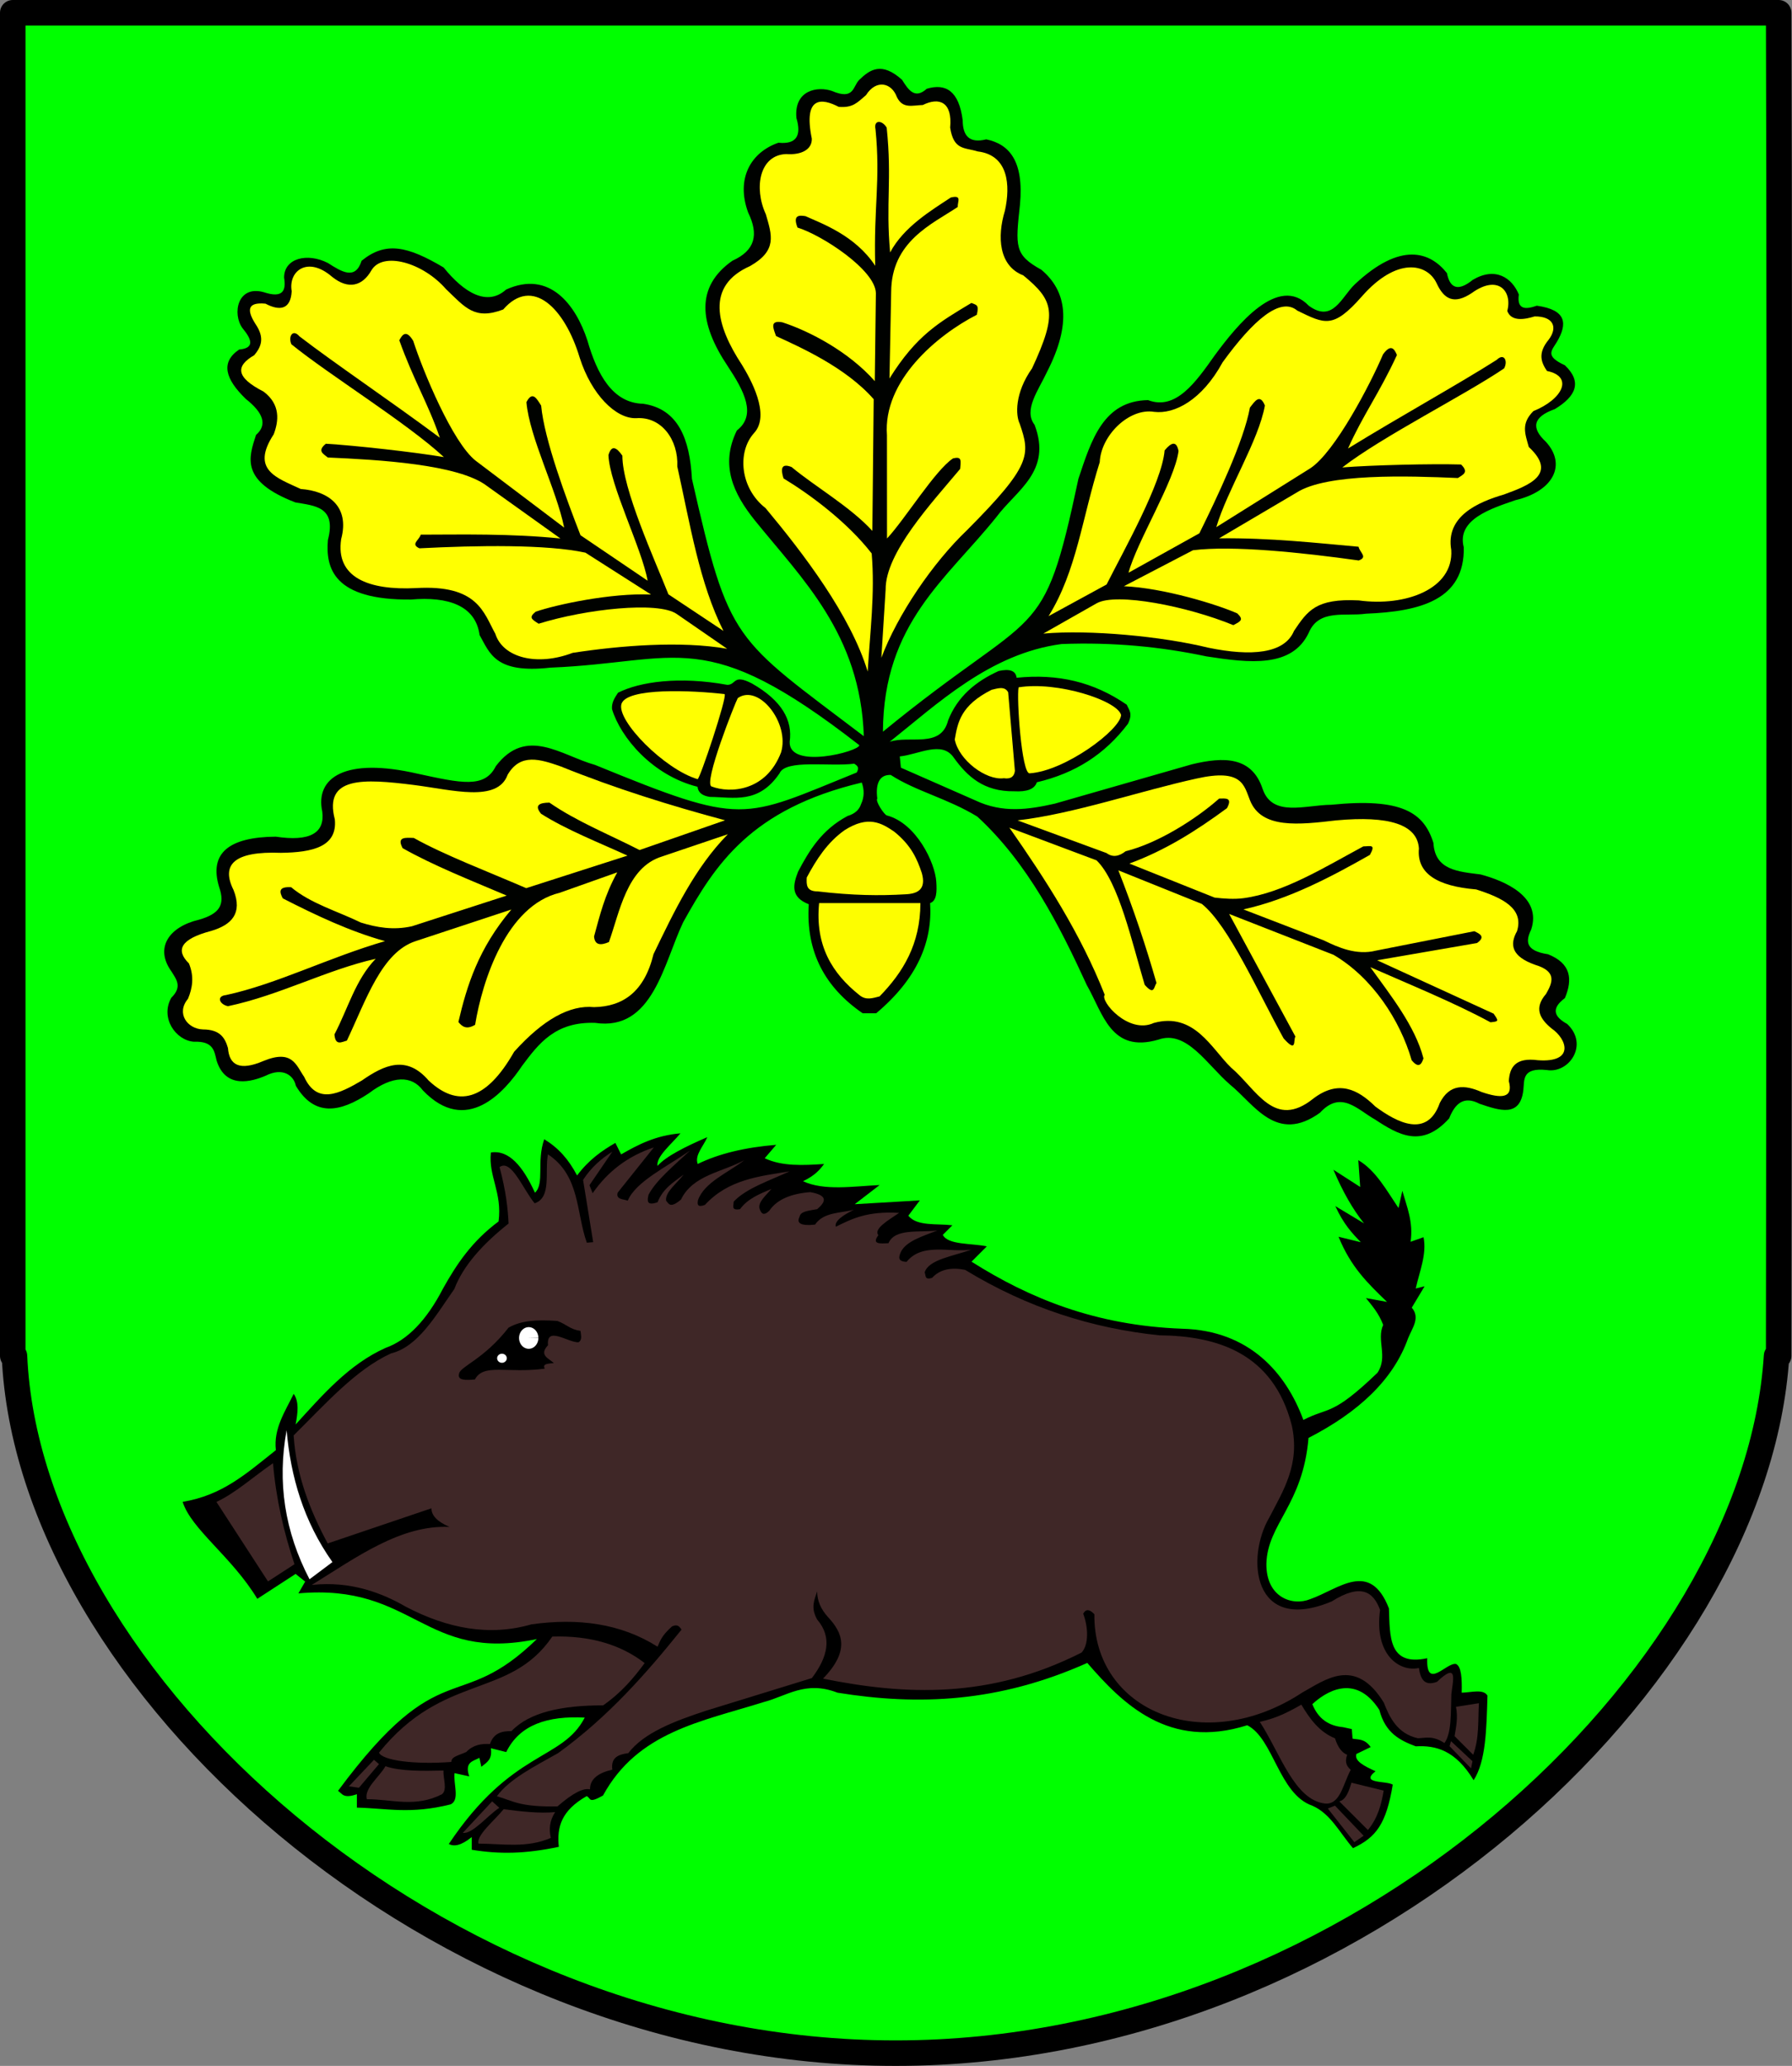 <?xml version="1.0" encoding="UTF-8" standalone="no"?>
<!-- Created with Inkscape (http://www.inkscape.org/) -->
<svg
   xmlns:dc="http://purl.org/dc/elements/1.1/"
   xmlns:cc="http://web.resource.org/cc/"
   xmlns:rdf="http://www.w3.org/1999/02/22-rdf-syntax-ns#"
   xmlns:svg="http://www.w3.org/2000/svg"
   xmlns="http://www.w3.org/2000/svg"
   xmlns:sodipodi="http://sodipodi.sourceforge.net/DTD/sodipodi-0.dtd"
   xmlns:inkscape="http://www.inkscape.org/namespaces/inkscape"
   id="svg2"
   sodipodi:version="0.32"
   inkscape:version="0.44"
   width="747.094"
   height="860.911"
   version="1.0"
   sodipodi:docbase="E:\Inkscape - rysunki\WIKIPEDIA"
   sodipodi:docname="POL_gmina_Stary_Dzikówek_COA.svg">
  <rect width="100%" height="100%" fill="#808080" stroke="none"/>
  <defs
     id="defs5" />
  <sodipodi:namedview
     inkscape:window-height="693"
     inkscape:window-width="888"
     inkscape:pageshadow="2"
     inkscape:pageopacity="0.0"
     guidetolerance="10.0"
     gridtolerance="10.0"
     objecttolerance="10.0"
     borderopacity="1.0"
     bordercolor="#666666"
     pagecolor="#ffffff"
     id="base"
     inkscape:zoom="0.56201698"
     inkscape:cx="380.46107"
     inkscape:cy="426.73336"
     inkscape:window-x="3"
     inkscape:window-y="1"
     inkscape:current-layer="svg2" />
  <g
     id="g2996">
    <g
       style="fill:lime;fill-opacity:1"
       transform="translate(-1.725,-1.966)"
       inkscape:label="Warstwa 1"
       id="layer1">
      <path
         style="fill:lime;fill-opacity:1;fill-rule:nonzero;stroke:black;stroke-width:10.63;stroke-linecap:round;stroke-linejoin:round;stroke-miterlimit:4;stroke-dasharray:none;stroke-dashoffset:0;stroke-opacity:1"
         d="M 7.04,7.281 L 7.04,567 L 7.759,567 C 13.616,701.386 182.691,857.562 375.134,857.562 C 567.576,857.562 733.94,701.386 742.384,567 L 743.259,567 C 743.259,567 743.811,155.495 743.259,7.281 C 618.84,7.281 110.697,7.281 7.04,7.281 z "
         id="path2972"
         sodipodi:nodetypes="cccscccc" />
    </g>
    <g
       transform="translate(771.387,0)"
       id="g2919">
      <path
         style="fill:black;fill-opacity:0.991;fill-rule:evenodd;stroke:none;stroke-width:1px;stroke-linecap:butt;stroke-linejoin:miter;stroke-opacity:1"
         d="M -415.256,318.248 C -414.182,318.988 -412.931,319.611 -414.207,321.918 C -462.485,341.461 -460.831,344.31 -523.264,318.772 C -537.325,314.88 -551.918,302.471 -564.685,319.296 C -569.329,328.683 -579.293,326.299 -597.192,322.442 C -627.635,315.395 -640.045,324.127 -637.04,338.172 C -635.862,347.226 -642.237,350.788 -656.439,348.658 C -675.904,348.825 -684.335,355.483 -680.033,369.63 C -677.49,376.987 -679.737,380.772 -688.422,383.262 C -700.978,386.215 -706.954,394.996 -699.957,404.759 C -697.938,408.026 -695.227,411.154 -699.957,415.77 C -704.702,424.086 -698.172,433.57 -690.52,434.121 C -682.322,433.795 -682.036,438.085 -681.082,441.985 C -677.288,453.992 -666.325,450.699 -660.634,448.277 C -653.408,444.623 -648.899,448.23 -648.05,452.472 C -640.28,465.498 -629.685,463.63 -617.64,455.618 C -607.659,448.043 -599.699,448.175 -595.095,454.391 C -576.961,473.315 -561.078,455.117 -553.674,444.083 C -546.78,434.898 -539.909,425.69 -523.264,426.256 C -499.201,429.824 -494.741,401.438 -486.562,384.311 C -473.275,360.427 -458.456,337.139 -412.11,326.112 C -411.036,329.119 -411.003,332.126 -412.426,335.132 C -413.139,337.352 -414.839,339.078 -418.047,340.05 C -428.839,345.818 -434.007,354.398 -438.657,363.236 C -440.787,368.668 -441.917,373.849 -434.207,376.82 C -435.502,396.848 -427.284,411.591 -411.724,422.255 L -406.103,422.255 C -389.058,407.942 -382.565,392.537 -383.62,376.351 C -380.807,375.339 -380.783,371.537 -381.043,367.452 C -381.522,359.592 -389.334,343.05 -401.653,339.816 C -402.791,339.517 -406.593,333.749 -405.634,332.79 C -406.48,326.338 -404.557,322.727 -400.014,322.954 C -389.522,329.751 -376.336,332.722 -363.947,340.285 C -342.876,359.656 -329.579,385.879 -318.278,410.545 C -311.513,422.378 -308.289,439.003 -288.534,433.262 C -276.687,428.995 -268.19,443.719 -258.557,451.998 C -248.491,460.144 -239.243,476.808 -221.085,463.708 C -212.263,454.102 -205.435,462.447 -198.133,466.518 C -188.377,472.942 -178.56,478.642 -167.219,466.05 C -164.76,459.804 -161.061,456.534 -154.572,459.961 C -146.11,462.833 -137.66,465.681 -136.304,454.34 C -135.792,450.04 -137.043,444.79 -126.468,445.909 C -117.247,447.429 -108.847,435.288 -118.037,426.704 C -123.292,423.82 -125.005,420.429 -118.974,415.931 C -115.673,408.079 -116.401,401.485 -126,397.664 C -135.743,396.202 -135.271,392.017 -133.026,387.359 C -128.517,373.666 -144.053,367.093 -154.104,364.407 C -163.352,363.215 -173.155,362.679 -173.776,351.292 C -177.755,338.529 -187.053,332.417 -216.401,335.366 C -227.204,335.454 -240.894,340.674 -244.973,328.809 C -249.471,315.183 -261.172,315.307 -274.482,318.504 L -331.627,334.898 C -342.423,337.324 -353.292,339.026 -364.884,333.493 L -395.798,319.909 L -396.266,315.225 C -388.43,314.44 -378.719,308.501 -373.783,315.694 C -368.158,323.495 -361.319,329.948 -348.49,329.746 C -343.473,330.012 -340.097,328.965 -339.122,325.998 C -323.025,322.194 -310.782,314.342 -301.154,301.642 C -298.958,297.223 -300.786,295.823 -301.623,293.679 C -315.568,284.092 -330.373,280.702 -347.553,282.437 C -347.929,279.378 -350.629,278.644 -355.047,279.627 C -364.61,283.959 -372.212,290.254 -376.125,300.236 C -379.086,312.045 -392.3,306.278 -400.482,309.136 C -380.795,293.501 -358.725,272.337 -328.817,268.385 C -307.406,267.563 -287.379,269.509 -268.393,273.538 C -250.32,276.333 -232.743,278.347 -225.769,263.701 C -221.527,253.605 -210.543,256.993 -201.88,255.738 C -179.024,254.84 -160.735,249.847 -161.13,228.103 C -164.217,216.41 -149.598,211.903 -139.583,208.43 C -123.677,204.673 -118.181,193.582 -126.936,184.073 C -133.063,178.381 -132.426,173.756 -123.189,170.49 C -114.332,165.146 -111.674,159.182 -118.974,152.222 C -127.438,148.329 -124.497,146.145 -122.252,142.386 C -117.948,135.018 -118.092,129.133 -130.684,127.397 C -135.443,129.066 -139.035,129.067 -138.178,122.713 C -141.04,115.778 -147.929,111.023 -157.382,116.624 C -163.49,121.559 -166.9,120.199 -168.156,113.813 C -175.144,104.979 -187.392,100.482 -206.564,118.497 C -212.142,123.799 -215.721,134.763 -225.769,127.397 C -238.442,114.142 -255.666,135.464 -265.003,148.145 C -272.982,159.456 -281.246,171.121 -292.75,166.742 C -311.487,167.017 -316.434,183.514 -321.791,199.53 C -336.818,270.245 -337.874,251.369 -403.292,304.92 C -403.005,259.617 -376.952,241.595 -355.984,215.456 C -347.637,204.245 -332.695,196.488 -340.058,177.047 C -344.819,170.887 -338.481,162.708 -334.906,155.032 C -324.521,134.812 -326.62,121.314 -337.248,112.408 C -348.529,106.192 -348.05,102.727 -346.148,85.241 C -344.482,67.114 -350.579,60.077 -360.2,58.074 C -367.497,59.884 -370.001,56.369 -370.036,50.111 C -371.582,37.976 -377.014,34.585 -385.025,36.996 C -390.033,41.516 -392.691,37.419 -395.33,33.248 C -403.797,25.644 -408.64,28.916 -413.129,33.248 C -415.87,35.861 -415.158,41.928 -424.535,37.906 C -430.436,35.855 -440.422,37.441 -439.359,49.174 C -437.185,56.503 -439.324,60.237 -446.854,59.479 C -458.329,63.434 -464.667,74.372 -459.5,88.52 C -454.989,97.761 -456.518,104.373 -466.058,108.661 C -481.415,119.438 -480.045,134.642 -467.932,152.69 C -461.056,163.071 -455.911,172.996 -464.184,179.389 C -471.252,193.793 -465.672,205.667 -456.69,216.861 C -437.072,241.159 -412.661,264.272 -411.255,306.794 C -465.768,265.418 -467.305,268.282 -482.92,199.53 C -483.817,182.889 -488.638,170.403 -503.227,168.259 C -516.064,168 -522.485,155.839 -526.482,141.917 C -531.311,127.109 -542.264,112.397 -560.398,120.674 C -568.218,127.729 -577.811,122.147 -586.437,111.471 C -601.587,102.492 -610.602,100.518 -620.63,108.661 C -623.221,116.822 -628.929,113.295 -634.682,109.598 C -643.24,105.215 -652.949,107.569 -652.95,115.687 C -652.037,121.101 -653.443,124.407 -661.381,121.776 C -672.409,118.652 -674.658,130.811 -670.28,136.765 C -666.464,141.379 -665.059,145.067 -671.686,145.664 C -679.539,150.962 -677.496,157.963 -668.875,166.274 C -661.534,172.062 -659.869,177.093 -664.66,181.263 C -667.797,190.892 -671.159,200.527 -648.266,209.367 C -640.174,210.782 -631.041,211.087 -634.682,225.016 C -635.678,236.667 -632.422,250.176 -600.02,249.841 C -584.658,248.531 -573.122,252.26 -571.448,264.638 C -567.183,272.184 -564.934,280.821 -541.939,278.222 C -487.813,276.043 -477.99,260.037 -413.129,310.541 C -413.14,313.159 -442.563,320.8 -442.17,309.136 C -440.914,300.214 -445.284,292.02 -457.944,284.793 C -465.78,280.766 -464.329,285.323 -468.137,285.399 C -488.202,281.729 -504.665,284.086 -513.737,288.678 C -515.056,290.717 -516.48,292.703 -516.23,295.526 C -512.652,307.333 -499.421,323.138 -480.578,327.872 C -480.346,330.338 -478.488,331.643 -475.426,332.088 C -465.438,332.193 -455.185,335.213 -446.385,322.251 C -443.833,316.311 -425.632,319.582 -415.256,318.248 z "
         id="path1986"
         sodipodi:nodetypes="cccccccccccccccccccccccccccccsccccccccccccccccccccccccccccccccccccccccccccccccccccccccccccccccccccccccccccccccccccccccccccccccccccc" />
      <path
         style="fill:yellow;fill-opacity:0.991;fill-rule:evenodd;stroke:none;stroke-width:1px;stroke-linecap:butt;stroke-linejoin:miter;stroke-opacity:1"
         d="M -430.503,371.469 C -435.215,371.461 -435.2,368.798 -435.06,365.696 C -431.034,358.184 -426.493,351.058 -419.262,345.949 C -409.451,339.719 -403.994,342.882 -398.602,346.556 C -391.405,352.329 -388.982,358.101 -387.057,363.874 C -385.212,370.521 -388.634,372.487 -394.045,372.684 C -404.748,373.308 -415.707,373.195 -430.503,371.469 z "
         id="path2877"
         sodipodi:nodetypes="ccccccc" />
      <path
         style="fill:yellow;fill-opacity:0.991;fill-rule:evenodd;stroke:none;stroke-width:1px;stroke-linecap:butt;stroke-linejoin:miter;stroke-opacity:1"
         d="M -429.895,376.33 L -387.665,376.33 C -387.695,393.523 -394.984,405.272 -404.679,415.218 C -407.514,415.914 -410.35,417.031 -413.185,414.61 C -424.347,405.694 -431.647,394.124 -429.895,376.33 z "
         id="path2879"
         sodipodi:nodetypes="ccccc" />
      <path
         style="fill:#ffff01;fill-opacity:1;fill-rule:evenodd;stroke:none;stroke-width:1px;stroke-linecap:butt;stroke-linejoin:miter;stroke-opacity:1"
         d="M -469.305,289.249 C -468.033,290.103 -479.754,325.159 -480.565,324.69 C -494.34,320.638 -514.422,300.315 -512.295,293.343 C -510.123,286.461 -482.74,287.671 -469.305,289.249 z "
         id="path2881"
         sodipodi:nodetypes="cccc" />
      <path
         style="fill:#ffff01;fill-opacity:1;fill-rule:evenodd;stroke:none;stroke-width:1px;stroke-linecap:butt;stroke-linejoin:miter;stroke-opacity:1"
         d="M -463.804,290.912 C -455.055,284.787 -442.053,301.404 -445.763,313.559 C -452.003,329.806 -466.965,330.69 -474.679,327.761 C -478.412,326.789 -464.742,292.448 -463.804,290.912 z "
         id="path2883"
         sodipodi:nodetypes="cccc" />
      <path
         style="fill:yellow;fill-opacity:1;fill-rule:evenodd;stroke:none;stroke-width:1px;stroke-linecap:butt;stroke-linejoin:miter;stroke-opacity:1"
         d="M -351.083,288.481 L -348.269,321.236 C -348.558,323.505 -349.86,324.762 -352.875,324.306 C -360.247,325.33 -371.655,316.775 -373.346,308.185 C -372.117,301.085 -370.892,293.933 -357.993,287.458 C -355.855,287.008 -352.569,285.674 -351.083,288.481 z "
         id="path2885"
         sodipodi:nodetypes="cccccc" />
      <path
         style="fill:yellow;fill-opacity:1;fill-rule:evenodd;stroke:none;stroke-width:1px;stroke-linecap:butt;stroke-linejoin:miter;stroke-opacity:1"
         d="M -346.733,286.434 C -347.62,290.716 -345.474,322.599 -342.127,322.259 C -327.367,321.322 -304.267,304.087 -303.999,297.949 C -305.557,291.938 -330.612,283.79 -346.733,286.434 z "
         id="path2887"
         sodipodi:nodetypes="cccc" />
      <path
         style="fill:#ffff01;fill-opacity:1;fill-rule:evenodd;stroke:none;stroke-width:1px;stroke-linecap:butt;stroke-linejoin:miter;stroke-opacity:1"
         d="M -467.944,347.645 C -481.656,361.596 -490.254,379.639 -498.933,397.616 C -502.748,413.318 -511.656,419.47 -523.725,419.696 C -533.804,418.715 -544.894,424.809 -557.039,438.29 C -568.918,459.176 -580.797,461.415 -592.677,450.299 C -601.974,439.443 -611.271,443.837 -620.567,450.299 C -629.994,455.821 -639.21,460.449 -644.584,448.749 C -647.933,443.961 -649.423,437.11 -661.629,442.164 C -671.449,446.362 -675.818,443.897 -676.349,436.741 C -677.562,432.642 -679.484,429.018 -686.808,428.993 C -693.308,428.746 -698.063,422.252 -693.006,416.21 C -691.154,411.734 -690.361,406.993 -692.618,401.49 C -698.199,396.006 -696.318,391.351 -683.321,387.932 C -674.816,385.404 -670.175,380.623 -674.025,370.888 C -679.316,360.279 -673.76,354.642 -654.269,355.393 C -641.076,355.226 -630.661,352.876 -631.801,341.447 C -636.463,323.502 -619.891,324.477 -598.875,327.115 C -582.891,329.128 -563.986,334.548 -559.75,322.854 C -554.399,313.657 -546.049,316.454 -537.67,319.367 C -514.815,328.597 -491.96,335.693 -469.106,341.835 L -504.744,354.231 C -517.388,347.764 -531.034,342.301 -542.319,334.475 C -546.721,334.489 -548.652,335.675 -545.805,339.123 C -535.239,345.799 -522.104,350.934 -509.78,356.555 L -552.003,370.113 C -568.178,363.14 -586.446,356.167 -598.875,349.195 C -602.239,349.103 -606.15,348.555 -603.523,353.456 C -590.538,360.779 -575.076,366.865 -560.138,373.212 L -599.649,385.995 C -607.427,387.731 -614.316,386.506 -620.955,384.446 C -630.758,379.682 -641.9,376.524 -650.008,369.725 C -655.363,369.411 -654.942,371.664 -653.494,374.374 C -639.583,381.484 -625.551,388.108 -610.883,392.193 C -634.585,399.097 -656.02,410.1 -677.124,414.66 C -681.332,415.088 -679.883,418.577 -676.349,419.309 C -654.801,414.758 -635.266,404.174 -614.757,399.553 C -623.191,408.238 -626.299,420.308 -631.959,431.073 C -631.567,435.946 -628.981,434.239 -626.765,433.642 C -618.762,416.722 -612.268,396.783 -598.1,392.193 L -558.201,379.022 C -571.945,395.285 -576.724,410.651 -580.281,425.894 C -578.724,427.815 -576.904,429.213 -573.308,427.056 C -570.283,408.556 -560.194,377.367 -538.058,372.05 L -514.041,363.528 C -519.396,373.146 -521.347,381.63 -523.725,390.256 C -523.409,393.947 -520.93,394.034 -517.527,392.58 C -513.039,380.153 -510.123,361.506 -495.447,356.942 L -467.944,347.645 z "
         id="path2889"
         sodipodi:nodetypes="cccccccccccccccccccccccccccccccccccccccccccccccc" />
      <path
         style="fill:yellow;fill-opacity:1;fill-rule:evenodd;stroke:none;stroke-width:1px;stroke-linecap:butt;stroke-linejoin:miter;stroke-opacity:1"
         d="M -350.571,344.897 L -314.227,358.527 C -304.97,367.518 -299.457,392.756 -294.162,410.393 C -290.105,414.974 -290.407,411.37 -289.24,409.636 C -293.565,394.475 -298.797,378.861 -305.141,362.691 L -270.311,376.699 C -259.051,385.773 -246.821,413.666 -236.238,432.73 C -230.523,439.144 -232.31,433.284 -231.316,431.972 L -258.953,380.863 L -215.416,397.9 C -199.224,407.405 -187.662,425.161 -182.857,441.816 C -180.096,445.206 -178.81,443.801 -177.936,441.059 C -181.403,427.554 -191.777,414.616 -200.089,403.05 C -183.775,410.225 -164.697,418.016 -150.012,426.007 C -146.56,425.65 -146.452,425.619 -148.693,422.416 L -197.244,400.171 L -155.599,392.978 C -152.037,390.428 -154.239,389.208 -156.735,388.056 L -197.76,396.156 C -205.869,398.195 -213.478,394.823 -219.58,391.842 L -253,378.97 C -234.06,374.782 -216.28,365.331 -200.272,356.255 C -197.695,351.646 -200.025,352.68 -203.014,352.711 C -219.546,361.636 -236.41,372.082 -252.942,374.29 C -256.854,374.812 -261.099,374.494 -265.011,374.049 L -300.532,359.863 C -285.61,354.371 -272.758,346.277 -259.845,336.769 C -257.401,332.227 -260.512,332.735 -263.118,332.783 C -272.499,341.123 -288.477,351.366 -302.112,354.741 C -304.762,356.813 -307.412,357.456 -310.063,355.498 L -347.164,341.869 C -323.878,339.212 -296.177,329.621 -272.582,324.454 C -253.388,320.14 -252.785,327.255 -250.246,333.54 C -245.486,345.516 -229.878,343.687 -214.28,341.869 C -192.435,339.86 -180.475,343.5 -179.829,353.605 C -180.809,364.012 -172.154,369.317 -155.978,370.641 C -144.96,374.158 -135.994,378.554 -138.941,388.056 C -142.031,393.589 -141.349,398.542 -131.37,402.064 C -122.199,404.826 -124.097,409.433 -126.827,414.179 C -132.019,420.164 -129.382,424.584 -124.555,428.565 C -118.036,433.016 -114.803,442.937 -130.234,441.816 C -139.587,440.585 -142.02,444.735 -142.349,450.523 C -140.365,457.807 -145.641,457.831 -153.706,455.066 C -160.77,451.966 -167.069,451.668 -171.121,459.609 C -176.318,474.414 -188.891,467.853 -198.001,461.124 C -205.362,453.89 -213.377,449.922 -223.745,457.716 C -240.178,470.993 -247.517,453.89 -258.196,444.844 C -266.22,437.126 -273.485,421.637 -290.376,426.294 C -300.897,431.172 -312.918,417.122 -310.82,414.557 C -320.985,388.869 -335.419,366.596 -350.571,344.897 z "
         id="path2891"
         sodipodi:nodetypes="cccccccccccccccccccccccccccccccccccccccccccccccccc" />
      <path
         sodipodi:nodetypes="ccccccccccccccccccccccccccccccccccccccccccccccc"
         id="path2893"
         d="M -403.947,274.126 C -397.209,256.214 -382.619,234.632 -368.165,220.862 C -341.321,193.893 -341.815,189.49 -346.271,176.567 C -347.953,173.124 -348.46,163.905 -341.103,153.48 C -330.321,130.312 -332.091,125.21 -344.752,114.773 C -355.008,110.809 -355.738,98.644 -352.435,87.815 C -350.065,77.149 -350.986,64.64 -363.77,63.109 C -369.353,61.388 -373.796,62.653 -375.26,53.192 C -374.272,42.557 -379.712,40.323 -386.687,43.766 C -390.96,43.867 -395,45.488 -397.461,40.474 C -399.688,34.363 -406.156,32.995 -410.359,39.661 C -414.052,42.794 -415.786,45.002 -421.717,44.539 C -428.646,40.907 -436.597,39.832 -432.945,57.737 C -432.746,62.122 -437.045,64.69 -443.591,64.203 C -454.726,64.561 -457.219,78.208 -452.094,89.316 C -449.576,98.025 -447.257,104.368 -458.68,110.88 C -477.386,119.156 -472.746,135.803 -462.042,152.075 C -458.739,157.507 -449.934,172.868 -457.038,180.482 C -464.153,188.393 -462.833,203.481 -452.227,211.735 C -436.439,230.663 -416.832,256.291 -409.639,279.871 C -408.685,263.541 -406.553,247.447 -407.977,230.642 C -418.201,217.467 -433.824,205.955 -444.73,199.366 C -446.065,195.171 -445.528,192.97 -441.374,194.623 C -431.782,202.636 -416.824,211.226 -407.698,221.236 L -407.142,166.358 C -418.735,153.097 -437.794,144.669 -447.849,140.045 C -448.968,136.87 -450.687,133.315 -445.217,134.314 C -433.878,137.996 -417.497,146.559 -406.684,158.835 L -406.23,122.182 C -406.375,112.492 -428.775,97.932 -438.9,94.832 C -440.84,89.83 -438.566,89.54 -435.543,90.089 C -428.804,93.157 -414.883,98.049 -406.502,110.76 C -407.191,86.083 -404.259,75.375 -406.383,53.889 C -407.265,49.752 -403.5,50.062 -401.721,53.202 C -399.451,75.108 -402.177,84.27 -400.292,105.208 C -394.609,94.519 -383.096,87.667 -374.973,82.297 C -370.214,81.178 -372.217,83.967 -372.107,86.259 C -382.836,93.405 -399.827,100.625 -399.855,121.759 L -400.56,157.728 C -389.29,139.663 -379.832,134.307 -366.411,126.251 C -364.105,127.145 -363.193,127.084 -364.144,131.167 C -380.828,139.714 -403.331,158.679 -401.611,181.38 L -401.586,224.405 C -394.07,216.36 -381.521,195.912 -374.038,191.006 C -370.428,190.176 -370.756,191.728 -371.097,195.414 C -382.917,209.539 -402.31,230.314 -402.158,245.682 L -403.947,274.126 z "
         style="fill:#ffff01;fill-opacity:1;fill-rule:evenodd;stroke:none;stroke-width:1px;stroke-linecap:butt;stroke-linejoin:miter;stroke-opacity:1" />
      <path
         sodipodi:nodetypes="ccccccccccccccccccccccccccccccccccccccccccccccc"
         id="path2915"
         d="M -468.222,270.367 C -487.486,266.966 -512.907,269.032 -532.639,272.059 C -547.741,277.807 -561.763,273.949 -564.877,264.13 C -569.777,255.268 -572.202,243.542 -598.003,245.073 C -617.683,246.044 -631.582,240.717 -629.148,224.631 C -625.466,210.821 -634.707,204.582 -646.008,203.775 C -655.898,199.133 -667.062,195.933 -657.267,180.972 C -655.217,175.501 -654.32,168.617 -661.491,163.195 C -673.354,157.123 -673.087,152.481 -665.358,147.991 C -662.667,144.671 -660.768,141.034 -664.896,134.984 C -668.373,129.487 -668.555,125.796 -660.711,126.542 C -654.552,129.795 -650.196,128.83 -649.779,121.366 C -651.261,112.952 -643.164,106.539 -632.985,115.314 C -626.085,120.892 -620.226,119.169 -616.513,112.614 C -611.832,104.731 -595.162,109.314 -585.452,120.477 C -577.488,128.06 -573.56,133.537 -561.59,128.966 C -549.44,114.961 -535.887,128.462 -529.71,149.052 C -524.803,164.432 -514.658,174.559 -506.172,174.269 C -495.562,173.471 -488.522,183.357 -489.019,194.399 C -483.684,218.463 -479.785,243.094 -469.773,262.923 L -492.715,247.672 C -498.452,233.234 -511.975,203.623 -511.916,189.89 C -514.421,186.27 -516.491,185.35 -517.721,189.649 C -517.24,202.139 -503.735,228.656 -501.388,241.997 L -529.372,223.043 C -535.271,207.893 -544.486,183.206 -545.778,169.014 C -547.607,166.189 -549.371,162.655 -551.922,167.596 C -550.604,182.446 -539.407,203.962 -536.178,219.868 L -572.996,192.057 C -582.737,184.499 -595.153,154.357 -599.113,142.048 C -601.887,137.457 -603.506,139.079 -604.919,141.808 C -598.995,158.365 -592.957,168 -588.017,182.402 C -608.551,167.132 -631.888,151.435 -646.533,140.175 C -649.269,136.949 -651.324,140.119 -649.925,143.446 C -634.327,156.143 -601.757,176.193 -586.334,190.479 C -598.268,188.446 -623.471,185.618 -635.549,184.919 C -639.342,188.001 -636.472,189.166 -634.724,190.654 C -613.761,191.575 -580.155,193.447 -568.349,202.526 L -537.739,224.4 C -558.926,222.282 -578.914,222.783 -595.977,222.803 C -596.679,225.174 -600.351,226.755 -596.537,228.498 C -572.474,227.261 -543.54,226.792 -527.332,230.306 L -499.96,247.761 C -516.602,247.018 -539.614,251.99 -548.07,254.916 C -550.934,257.266 -549.957,257.938 -546.831,259.92 C -526.945,253.74 -497.14,250.555 -489.329,255.805 L -468.222,270.367 z "
         style="fill:#ffff01;fill-opacity:1;fill-rule:evenodd;stroke:none;stroke-width:1px;stroke-linecap:butt;stroke-linejoin:miter;stroke-opacity:1" />
      <path
         style="fill:#ffff01;fill-opacity:1;fill-rule:evenodd;stroke:none;stroke-width:1px;stroke-linecap:butt;stroke-linejoin:miter;stroke-opacity:1"
         d="M -336.425,264.034 C -316.938,262.333 -286.994,265.177 -267.603,269.92 C -249.701,273.607 -235.876,272.433 -231.913,262.925 C -226.256,254.525 -222.814,249.299 -204.928,250.202 C -185.409,252.894 -165.335,245.443 -166.351,229.206 C -168.81,215.126 -155.216,209.24 -144.368,206.065 C -134.109,202.307 -121.748,197.697 -134.037,186.256 C -135.6,180.627 -137.33,176.571 -132.112,171.318 C -119.764,166.309 -115.302,156.86 -126.449,154.591 C -128.839,151.048 -130.412,147.258 -125.771,141.593 C -121.825,136.421 -123.722,131.8 -131.601,131.857 C -135.62,133.117 -141.315,134.175 -142.997,129.585 C -140.784,121.332 -146.848,114.235 -157.757,122.085 C -165.118,127.038 -169.364,124.808 -172.488,117.953 C -176.461,109.69 -189.147,107.034 -203.638,123.545 C -215.597,137.124 -219.029,135.033 -230.553,129.432 C -237.589,123.54 -248.911,133.401 -261.669,150.971 C -270.305,166.822 -281.778,172.661 -290.205,171.628 C -300.705,169.904 -312.425,181.537 -312.897,192.58 C -320.319,216.084 -322.519,237.878 -334.229,256.754 L -310.04,243.571 C -303.06,229.691 -286.996,201.378 -285.852,187.693 C -283.04,184.306 -280.897,183.571 -280.048,187.961 C -281.621,200.36 -297.397,225.593 -300.902,238.677 L -271.366,222.246 C -264.163,207.672 -252.821,183.887 -250.292,169.862 C -248.222,167.208 -246.156,163.843 -244.047,168.988 C -246.66,183.665 -259.699,204.118 -264.309,219.68 L -225.196,195.2 C -214.831,188.524 -199.823,159.585 -194.8,147.671 C -191.634,143.34 -190.164,145.098 -188.995,147.94 C -196.346,163.914 -203.205,172.984 -209.387,186.897 C -187.595,173.485 -162.973,159.892 -147.398,149.958 C -144.391,146.984 -142.621,150.322 -144.305,153.514 C -160.956,164.795 -195.157,181.916 -211.772,194.797 C -199.705,193.817 -174.352,193.206 -162.259,193.567 C -158.75,196.971 -161.711,197.879 -163.582,199.208 C -184.546,198.29 -218.186,197.212 -230.742,205.222 L -263.15,224.332 C -241.859,224.077 -221.992,226.327 -204.996,227.841 C -204.505,230.264 -200.985,232.161 -204.937,233.563 C -228.799,230.223 -257.581,227.222 -274.034,229.304 L -302.83,244.294 C -286.186,245.012 -263.699,251.98 -255.531,255.634 C -252.885,258.227 -253.916,258.811 -257.204,260.511 C -276.472,252.613 -305.883,246.83 -314.124,251.376 L -336.425,264.034 z "
         id="path2917"
         sodipodi:nodetypes="ccccccccccccccccccccccccccccccccccccccccccccccc" />
    </g>
    <g
       transform="translate(763.454,-5.453)"
       style="stroke:none"
       id="g2976">
      <path
         style="fill:black;fill-opacity:1;fill-rule:evenodd;stroke:none;stroke-width:1px;stroke-linecap:butt;stroke-linejoin:miter;stroke-opacity:1"
         d="M -656.179,671.721 C -666.878,654.075 -683.613,642.876 -687.311,631.316 C -670.714,628.537 -661.03,619.755 -648.44,609.763 C -649.463,600.777 -644.633,593.743 -641.012,586.306 C -638.711,589.546 -639.291,594.226 -640.213,599.078 C -628.936,586.715 -617.936,573.962 -602.695,567.147 C -593.47,563.867 -585.517,555.498 -578.747,542.401 C -573.193,532.47 -566.809,522.776 -555.597,514.462 C -554.024,502.245 -559.903,495.64 -558.79,485.724 C -551.315,484.54 -545.455,491.429 -540.429,502.487 C -536.307,498.659 -539.86,489.528 -536.56,480.195 C -530.636,483.827 -526.426,488.517 -522.868,495.303 C -518.013,488.814 -512.571,484.994 -506.902,481.732 L -504.507,486.522 C -497.417,482.437 -490.069,478.609 -479.761,477.741 C -483.627,482.377 -489.931,487.419 -489.34,491.312 C -485.79,487.32 -477.82,483.329 -468.585,479.338 C -470.114,483.063 -473.948,486.788 -472.576,490.513 C -463.742,486.192 -452.772,483.58 -439.847,482.531 L -444.637,488.119 C -437.436,491.536 -428.695,491.103 -419.891,490.513 C -421.682,492.908 -423.668,495.303 -428.672,497.698 C -419.804,501.782 -407.914,499.822 -396.741,499.294 L -407.118,507.277 L -379.977,505.681 L -384.767,512.067 C -381.174,516.556 -372.968,515.279 -366.406,516.058 L -370.398,520.049 C -368.262,524.302 -358.535,523.494 -352.038,524.839 L -358.424,531.225 C -334.353,546.431 -306.899,557.802 -270.614,559.165 C -242.488,559.864 -227.257,577.711 -220.075,597.175 C -209.331,591.634 -208.242,595.822 -189.19,577.525 C -184.673,570.873 -189.694,563.914 -186.795,557.568 C -188.635,552.732 -191.352,549.651 -193.98,546.392 L -185.199,547.989 C -193.401,540.069 -200.293,533.406 -205.403,520.848 L -196.131,523.12 C -199.671,519.412 -203.212,515.769 -206.752,508.075 L -194.778,515.26 C -199.444,509.443 -203.703,501.997 -207.55,492.908 L -196.375,500.093 L -197.173,488.917 C -189.838,493.239 -185.421,501.453 -180.409,508.874 L -178.813,501.689 C -176.912,508.394 -174.18,514.684 -175.372,522.936 L -169.969,521.029 C -168.551,528.153 -171.659,535.277 -173.225,542.401 L -169.537,541.477 L -174.881,550.384 C -171.218,554.641 -174.719,558.899 -176.418,563.156 C -182.563,580.412 -197.064,593.953 -217.928,604.666 C -220.263,632.605 -235.027,640.438 -235.49,657.045 C -235.664,671.173 -224.618,674.881 -217.192,671.843 C -205.421,667.752 -192.345,655.311 -184.401,675.712 C -183.956,687.264 -184.722,699.966 -168.435,696.467 C -168.947,710.023 -160.5,698.198 -156.461,698.862 C -154.177,699.882 -153.923,704.961 -154.066,710.836 C -150.12,710.76 -145.026,709.154 -143.319,712.063 C -143.73,726.171 -143.978,739.475 -149.092,747.313 C -156.648,734.798 -164.858,732.729 -173.225,733.188 C -179.733,730.746 -185.906,727.702 -188.392,718.021 C -198.639,702.155 -211.332,710.955 -216.331,715.626 C -213.822,721.879 -209.337,724.673 -203.559,725.205 L -199.871,726.003 L -199.568,729.995 C -197.05,730.469 -194.532,729.951 -192.014,733.495 L -197.971,736.381 C -198.939,739.294 -194.643,741.455 -189.989,743.565 C -196.661,748.916 -185.594,747.443 -182.804,749.153 C -185.516,765.522 -189.759,771.164 -199.383,775.621 C -204.795,769.41 -208.726,761.222 -216.331,757.934 C -230.312,753.101 -232.458,729.985 -243.473,724.407 C -276.213,734.748 -295.476,715.402 -310.158,698.433 C -347.176,714.942 -380.538,716.289 -414.303,710.836 C -427.676,705.642 -435.575,712.318 -445.128,714.765 C -471.06,722.902 -497.595,727.133 -512.061,753.699 C -518.38,757.214 -516.931,754.802 -518.876,753.943 C -529.311,759.899 -531.367,766.686 -530.481,775.067 C -544.469,778.03 -555.213,778.189 -566.772,776.294 L -566.779,771.005 C -571.316,774.662 -574.194,775.002 -576.352,773.9 C -549.945,734.384 -529.061,739.339 -519.674,721.214 C -535.056,720.414 -546.824,724.131 -552.404,735.583 L -558.79,733.986 C -558.244,738.586 -560.071,739.567 -562.781,741.725 L -563.579,737.977 C -566.138,739.41 -569.901,739.638 -567.815,745.716 L -573.957,744.364 C -574.509,748.704 -571.633,755.614 -575.613,757.383 C -592.396,761.598 -602.356,758.989 -614.669,758.732 L -614.669,753.145 C -620.386,755.111 -620.75,752.917 -622.529,751.733 C -579.152,693.272 -572.624,720.628 -539.631,688.485 C -586.882,698.399 -590.632,665.138 -639.049,669.448 L -636.222,664.537 L -640.213,661.343 L -656.179,671.721 z "
         id="path2933"
         sodipodi:nodetypes="cccccccccccccccccccccccccccccccccccccccccccccccccccccccccccccccccccccccccccccccccccccccccccccccccc" />
      <path
         style="fill:#3f2727;fill-opacity:1;fill-rule:evenodd;stroke:none;stroke-width:1px;stroke-linecap:butt;stroke-linejoin:miter;stroke-opacity:1"
         d="M -649.637,615.207 C -648.366,630.096 -645.133,644.004 -640.681,657.302 L -651.727,664.468 L -673.222,631.329 C -665.361,627.72 -657.499,620.581 -649.637,615.207 z "
         id="path2935"
         sodipodi:nodetypes="ccccc" />
      <path
         style="fill:white;fill-opacity:1;fill-rule:evenodd;stroke:none;stroke-width:1px;stroke-linecap:butt;stroke-linejoin:miter;stroke-opacity:1"
         d="M -643.965,601.474 C -647.909,622.966 -644.797,643.673 -634.411,663.572 L -624.858,656.407 C -636.89,639.403 -642.262,620.862 -643.965,601.474 z "
         id="path2937"
         sodipodi:nodetypes="cccc" />
      <path
         style="fill:#3f2727;fill-opacity:1;fill-rule:evenodd;stroke:none;stroke-width:1px;stroke-linecap:butt;stroke-linejoin:miter;stroke-opacity:1"
         d="M -607.542,738.806 L -617.991,749.852 L -613.812,750.449 L -605.452,740.597 L -607.542,738.806 z "
         id="path2939" />
      <path
         style="fill:#3f2727;fill-opacity:1;fill-rule:evenodd;stroke:none;stroke-width:1px;stroke-linecap:butt;stroke-linejoin:miter;stroke-opacity:1"
         d="M -602.766,741.493 C -596.259,743.643 -587.422,743.464 -578.583,743.284 C -578.742,746.595 -576.852,751.272 -579.18,753.136 C -590.259,758.868 -600.163,755.205 -610.528,755.226 C -611.703,750.648 -605.372,746.07 -602.766,741.493 z "
         id="path2941"
         sodipodi:nodetypes="ccccc" />
      <path
         style="fill:#3f2727;fill-opacity:1;fill-rule:evenodd;stroke:none;stroke-width:1px;stroke-linecap:butt;stroke-linejoin:miter;stroke-opacity:1"
         d="M -558.282,756.121 L -570.522,769.257 C -566.49,769.893 -560.078,761.919 -555.297,758.808 L -558.282,756.121 z "
         id="path2943"
         sodipodi:nodetypes="cccc" />
      <path
         style="fill:#3f2727;fill-opacity:1;fill-rule:evenodd;stroke:none;stroke-width:1px;stroke-linecap:butt;stroke-linejoin:miter;stroke-opacity:1"
         d="M -563.954,773.736 C -564.934,770.234 -557.497,764.328 -553.505,759.405 C -546.077,760.329 -538.66,761.232 -532.01,760.6 C -534.34,764.182 -534.651,767.765 -533.801,771.347 C -543.852,775.72 -553.903,773.773 -563.954,773.736 z "
         id="path2945"
         sodipodi:nodetypes="ccccc" />
      <path
         style="fill:#3f2727;fill-opacity:1;fill-rule:evenodd;stroke:none;stroke-width:1px;stroke-linecap:butt;stroke-linejoin:miter;stroke-opacity:1"
         d="M -605.452,735.82 C -604.07,739.106 -590.485,740.856 -575.299,739.701 C -575.244,737.376 -572.264,737.052 -569.03,735.522 C -566.21,732.57 -562.789,732.025 -559.178,732.238 C -557.627,727.576 -554.137,726.795 -550.221,726.864 C -542.709,718.926 -529.055,716.108 -512.007,716.116 C -504.293,710.73 -499.259,704.675 -494.692,698.502 C -504.36,691.001 -517.105,686.944 -533.204,687.456 C -551.101,713.675 -578.51,702.353 -605.452,735.82 z "
         id="path2947"
         sodipodi:nodetypes="ccccccccc" />
      <path
         style="fill:#3f2727;fill-opacity:1;fill-rule:evenodd;stroke:none;stroke-width:1px;stroke-linecap:butt;stroke-linejoin:miter;stroke-opacity:1"
         d="M -186.592,751.643 C -187.557,757.422 -189.043,763.072 -193.16,768.063 L -205.101,756.121 C -202.417,755.519 -201.143,752.097 -200.026,748.359 L -186.592,751.643 z "
         id="path2949"
         sodipodi:nodetypes="ccccc" />
      <path
         style="fill:#3f2727;fill-opacity:1;fill-rule:evenodd;stroke:none;stroke-width:1px;stroke-linecap:butt;stroke-linejoin:miter;stroke-opacity:1"
         d="M -156.438,716.713 L -146.885,715.22 C -147.325,722.386 -146.653,729.551 -149.273,736.716 L -157.035,728.954 C -156.411,725.086 -155.537,721.344 -156.438,716.713 z "
         id="path2951"
         sodipodi:nodetypes="ccccc" />
      <path
         style="fill:#3f2727;fill-opacity:1;fill-rule:evenodd;stroke:none;stroke-width:1px;stroke-linecap:butt;stroke-linejoin:miter;stroke-opacity:1"
         d="M -209.878,759.107 L -206.893,757.913 L -194.951,770.452 L -198.832,773.139 L -209.878,759.107 z "
         id="path2953" />
      <path
         style="fill:#3f2727;fill-opacity:1;fill-rule:evenodd;stroke:none;stroke-width:1px;stroke-linecap:butt;stroke-linejoin:miter;stroke-opacity:1"
         d="M -158.528,731.043 L -149.572,739.403 L -150.169,742.388 L -159.125,733.133 L -158.528,731.043 z "
         id="path2955" />
      <path
         style="fill:#3f2727;fill-opacity:1;fill-rule:evenodd;stroke:none;stroke-width:1px;stroke-linecap:butt;stroke-linejoin:miter;stroke-opacity:1"
         d="M -238.24,722.983 C -231.488,721.575 -226.106,718.797 -220.924,715.818 C -217.411,721.659 -213.545,727.147 -206.893,729.849 C -205.628,733.846 -203.877,735.9 -201.817,736.716 C -202.52,738.806 -202.769,740.895 -200.325,742.985 C -203.64,749.184 -204.735,757.617 -211.072,757.017 C -223.845,755.583 -229.785,735.929 -238.24,722.983 z "
         id="path2957"
         sodipodi:nodetypes="ccccccc" />
      <path
         sodipodi:type="arc"
         style="opacity:1;fill:white;fill-opacity:1;fill-rule:evenodd;stroke:none;stroke-width:5.315;stroke-linecap:round;stroke-linejoin:miter;stroke-miterlimit:4;stroke-dasharray:none;stroke-dashoffset:0;stroke-opacity:1"
         id="path2961"
         sodipodi:cx="-542.9071"
         sodipodi:cy="562.99518"
         sodipodi:rx="4.0242443"
         sodipodi:ry="4.5120311"
         d="M -538.883,562.995 A 4.024,4.512 0 1 1 -538.884,562.914 L -542.907,562.995 z"
         sodipodi:start="0"
         sodipodi:end="6.2650956"
         transform="translate(-0.122,0)" />
      <path
         sodipodi:type="arc"
         style="opacity:1;fill:white;fill-opacity:1;fill-rule:evenodd;stroke:none;stroke-width:5.315;stroke-linecap:round;stroke-linejoin:miter;stroke-miterlimit:4;stroke-dasharray:none;stroke-dashoffset:0;stroke-opacity:1"
         id="path2963"
         sodipodi:cx="-554.18719"
         sodipodi:cy="571.47046"
         sodipodi:rx="2.0121222"
         sodipodi:ry="1.8901752"
         d="M -552.175 571.47 A 2.012 1.89 0 1 1  -556.199,571.47 A 2.012 1.89 0 1 1  -552.175 571.47 z" />
      <path
         style="fill:none;fill-opacity:0.75;fill-rule:evenodd;stroke:none;stroke-width:1px;stroke-linecap:butt;stroke-linejoin:miter;stroke-opacity:1"
         d="M -535.229,518.657 C -534.24,511.543 -532.902,505.024 -534.12,496.254 C -526.72,502.641 -523.985,508.814 -523.473,519.101 C -527.971,520.922 -531.29,522.415 -535.229,518.657 z "
         id="path2965"
         sodipodi:nodetypes="cccc" />
      <path
         style="fill:none;fill-opacity:0.75;fill-rule:evenodd;stroke:none;stroke-width:1px;stroke-linecap:butt;stroke-linejoin:miter;stroke-opacity:1"
         d="M -551.199,498.473 C -545.247,502.242 -544.321,508.582 -540.774,515.33 C -543.345,517.144 -545.801,518.286 -547.651,516.661 C -548.298,509.661 -549.207,503.562 -551.199,498.473 z "
         id="path2967"
         sodipodi:nodetypes="cccc" />
      <path
         id="path2959"
         style="fill:#3f2727;fill-opacity:1;fill-rule:evenodd;stroke:none;stroke-width:1px;stroke-linecap:butt;stroke-linejoin:miter;stroke-opacity:1"
         d="M -572.052,577.873 C -571.591,574.869 -561.743,571.969 -551.443,558.727 C -546.309,555.791 -540.002,555.304 -531.078,555.922 C -526.947,557.484 -525.932,559.395 -521.444,560.068 C -521.216,561.91 -520.66,563.916 -522.298,564.824 C -526.724,564.922 -535.772,557.829 -534.981,566.044 C -538.892,570.177 -534.73,571.484 -532.542,573.483 C -534.759,573.733 -537.533,573.679 -536.322,575.8 C -552.134,577.913 -561.829,573.446 -565.467,580.312 C -569.416,580.668 -572.905,580.717 -572.052,577.873 z M -626.837,648.638 C -634.356,634.643 -639.994,619.963 -641.033,603.611 C -627.925,590.675 -615.232,576.219 -600.441,569.452 C -589.174,566.677 -581.92,553.87 -574.046,542.613 C -570.334,532.88 -562.221,523.881 -551.421,515.33 C -551.736,508.907 -552.531,501.761 -555.192,491.818 C -550.312,488.226 -545.432,501.027 -540.553,506.901 C -533.348,504.481 -536.443,493.635 -535.007,486.495 C -521.542,495.446 -523.315,510.672 -518.815,523.315 L -516.153,523.094 L -520.368,497.142 C -516.962,491.902 -512.754,488.267 -508.168,485.386 L -517.706,499.36 L -516.375,502.687 C -510.17,493.744 -501.804,487.232 -490.867,483.611 L -505.95,502.465 C -506.743,505.332 -503.685,505.119 -501.736,505.792 C -498.484,497.942 -485.529,491.71 -475.784,484.942 C -482.364,491.079 -489.857,497.216 -493.085,503.352 C -493.625,505.785 -493.987,508.079 -489.314,506.458 C -486.952,500.512 -482.49,498.067 -478.446,494.924 C -481.152,498.547 -486.212,502.169 -485.765,505.792 C -484.658,507.089 -484.068,509.162 -479.555,505.349 C -474.59,495.085 -462.33,493.94 -453.159,488.935 C -460.059,494.246 -469.789,498.143 -472.457,505.571 C -472.778,507.305 -472.747,508.745 -469.573,507.567 C -459.806,496.942 -446.933,495.635 -434.305,493.593 C -442.683,497.5 -452.492,500.692 -457.595,506.236 C -457.532,507.742 -458.86,510.043 -454.934,509.341 C -451.738,504.976 -446.769,502.975 -441.847,500.912 C -444.193,503.722 -447.697,506.532 -446.727,509.341 C -446.055,511.1 -445.157,512.334 -442.734,510.007 C -439.531,505.24 -433.587,502.872 -425.655,502.243 C -418.142,503.575 -419.117,506.247 -422.771,509.341 C -425.937,509.941 -429.737,510.16 -430.091,512.447 C -431.653,515.409 -429.191,516.359 -423.658,515.774 C -420.091,510.502 -413.179,511.081 -407.466,509.563 C -412.132,511.929 -415.626,514.295 -415.008,516.661 C -408.412,513.454 -402.107,510.077 -388.612,510.894 C -393.385,514.157 -399.29,517.514 -397.263,520.21 C -400.205,524.086 -396.412,523.674 -393.048,523.537 C -390.36,517.192 -380.158,519.195 -372.642,518.214 C -378.781,520.652 -385.752,522.616 -387.947,527.308 C -388.728,529.237 -389.359,531.109 -385.507,531.301 C -378.95,523.195 -367.625,527.488 -358.446,526.199 C -365.968,528.917 -376.401,530.311 -377.965,535.737 C -377.356,536.816 -378.163,539.03 -374.86,537.955 C -371.532,534.334 -366.8,533.52 -361.108,534.628 C -335.048,550.518 -307.981,559.027 -280.147,561.91 C -256.239,562.138 -232.673,569.146 -224.916,599.396 C -221.291,615.777 -228.617,626.835 -234.232,637.77 C -244.217,654.76 -241.113,686.538 -208.28,672.816 C -196.098,665.135 -190.865,668.749 -188.095,676.365 C -190.646,695.154 -179.911,702.307 -171.903,700.542 C -171.254,705.028 -169.701,708.271 -164.362,706.309 C -155.356,697.702 -157.773,705.892 -158.373,711.411 C -158.662,719.019 -158.175,727.559 -161.256,731.817 C -166.242,728.574 -169.026,729.736 -172.347,729.821 C -180.977,727.899 -184.216,720.971 -186.543,714.96 C -198.501,695.538 -211.077,705.6 -220.48,710.745 C -261.277,737.618 -307.647,718.635 -307.208,678.139 C -309.02,676.246 -310.643,675.682 -311.866,677.917 C -309.669,683.718 -309.535,690.875 -312.531,694.11 C -350.791,713.515 -386.169,711.892 -420.331,704.978 C -408.906,693.174 -412.211,685.788 -418.335,679.248 C -421.262,675.989 -422.801,672.452 -422.771,668.601 C -423.834,672.064 -425.661,675.2 -422.771,680.357 C -416.35,687.839 -418.427,696.094 -424.989,704.756 L -468.908,718.287 C -482.358,722.696 -495.057,727.544 -501.514,736.032 C -505.488,736.568 -508.863,737.703 -508.168,742.908 C -514.047,744.257 -517.516,746.811 -517.484,751.115 C -520.109,750.518 -524.256,752.314 -531.015,758.213 C -546.907,758.564 -549.736,755.842 -556.301,753.998 C -551.059,746.787 -540.575,741.541 -530.793,736.032 C -510.052,721.031 -494.224,703.083 -479.333,684.572 C -480.664,682.246 -481.995,682.665 -483.325,683.241 C -487.818,687.299 -488.199,689.301 -489.314,691.67 C -504.642,681.979 -522.418,679.633 -541.883,682.354 C -559.333,687.42 -576.782,684.153 -594.231,675.034 C -603.832,669.468 -617.105,664.147 -633.491,665.94 C -614.816,654.402 -596.418,640.828 -576.042,641.762 C -581.35,639.485 -583.597,636.867 -583.584,633.999 L -626.837,648.638 z " />
    </g>
  </g>
</svg>
